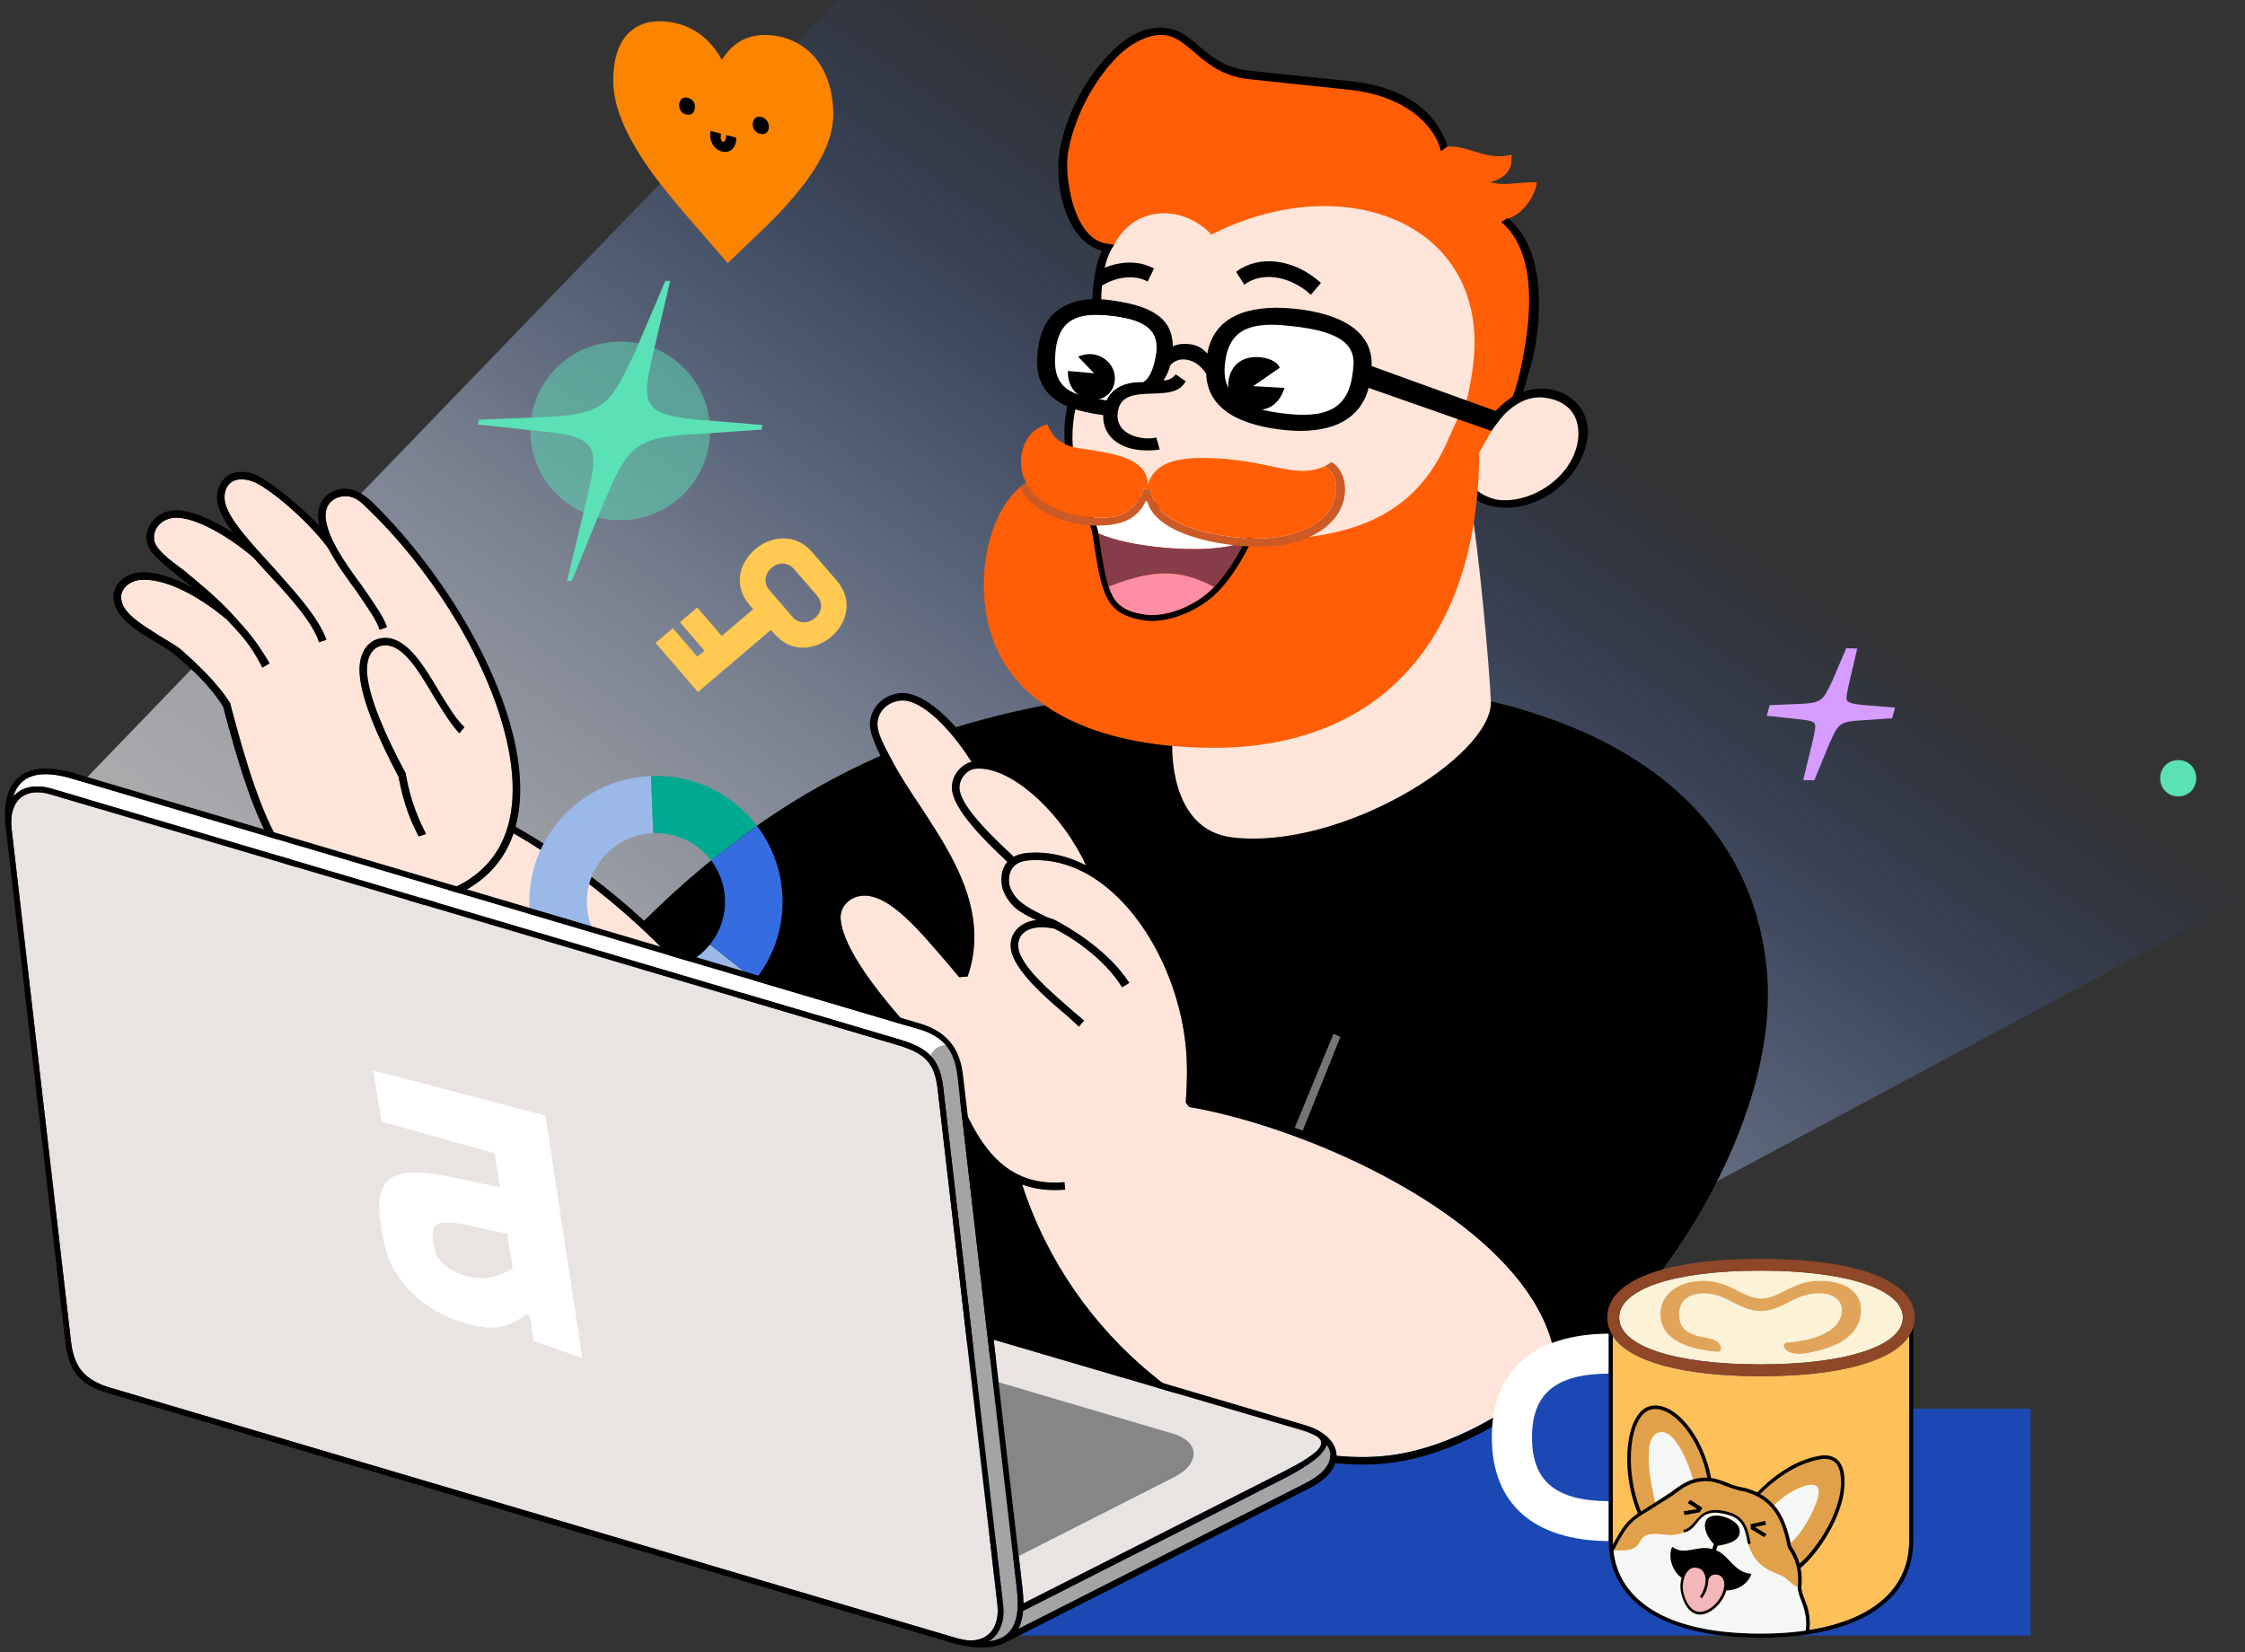 <svg width="398" height="293" viewBox="0 0 398 293" fill="none" xmlns="http://www.w3.org/2000/svg">
<rect x="0" y="0" width="398" height="293" fill="#333333" stroke="none"/>
<path d="M308.87 224.975V249.791H360V290.007H308.87H285.09H172.724L138.529 224.975H308.87Z" fill="#1C48B5"/>
<path style="mix-blend-mode:overlay" opacity="0.61" d="M397.941 159.363V0H148.43L13.388 139.962L164.359 261.297L179.688 276.28L397.941 159.363Z" fill="url(#paint0_linear_62_66)"/>
<path opacity="0.48" d="M109.944 92.241C101.143 92.241 94.009 85.151 94.009 76.405C94.009 67.659 101.143 60.569 109.944 60.569C118.744 60.569 125.878 67.659 125.878 76.405C125.878 85.151 118.744 92.241 109.944 92.241Z" fill="#5AE1B6"/>
<path d="M135.197 75.359L134.97 76.193L122.724 77.013C111.959 77.548 111.175 79.943 107.325 88.465L101.355 103.026L100.511 103.011L104.057 88.405C106.009 79.848 106.583 77.448 96.266 76.523L84.69 75.261L84.917 74.427L97.158 73.92C107.924 73.386 108.391 70.986 112.558 62.468L117.963 49.785L118.806 49.801L115.826 62.531C113.874 71.088 113.3 73.488 123.617 74.412L135.197 75.359Z" fill="#5AE1B6"/>
<path d="M181.211 210.037C183.496 210.889 186.022 211.181 188.83 210.949L188.718 209.624C185.946 209.853 183.453 209.545 181.191 208.596C175.84 206.35 171.791 200.522 168.409 189.768C165.296 186.69 149.727 171.283 149.032 162.993C148.851 160.84 150.548 159.029 152.881 158.836C157.72 158.439 163.35 165.481 167.814 170.624L170.05 173.276L171.551 173.152C172.635 170.057 172.886 167.034 172.652 164.211C171.985 156.257 167.19 149.139 162.95 142.648C161.074 139.863 159.37 137.227 157.985 134.563C157.951 134.502 157.921 134.445 157.89 134.384C156.693 132.146 155.694 130.227 155.568 128.735C155.374 126.412 157.224 124.425 159.722 124.218C162.016 124.024 165.139 126.135 168.317 129.793C169.635 131.31 170.962 133.09 172.241 135.089C170.199 135.612 168.583 137.74 168.772 139.994C169.059 143.417 174.076 148.644 178.596 152.815C177.79 153.737 177.426 155.033 177.559 156.628C177.67 157.954 178.475 159.557 179.934 160.938C181.017 161.849 182.369 162.552 183.71 163.138C180.857 163.481 178.968 165.44 179.184 168.012C179.517 171.991 185.84 177.308 189.275 180.198L191.277 182.038L192.196 180.961L190.208 179.289C186.76 176.235 180.809 171.385 180.517 167.906C180.364 166.081 181.587 164.645 184.091 164.438C184.858 164.375 185.643 164.452 186.827 164.637C189.056 165.626 195.579 169.596 198.923 175.06L200.202 174.289C196.512 168.518 189.636 164.533 187.365 163.316C187.138 163.196 186.956 163.1 186.83 163.035C186.482 162.9 185.969 162.775 185.621 162.637C183.869 161.779 182.118 160.923 180.854 159.86C179.767 158.946 178.976 157.509 178.893 156.516C178.778 155.14 179.162 154.073 179.981 153.393C180.542 152.927 181.306 152.643 182.255 152.564C186.728 152.194 190.945 153.596 194.685 156.203C203.222 162.152 209.28 174.379 210.266 186.139C210.516 189.123 210.449 192.3 210.212 195.489L210.782 196.275C216.674 197.299 223.475 199.188 230.417 201.796C252.249 210 275.447 225.343 275.944 243.425C265.993 251.776 255.115 257.376 244.865 258.225C231.634 259.319 216.46 253.898 203.884 243.439C193.971 235.194 185.672 223.822 181.211 210.037Z" fill="#FFE5D9"/>
<path d="M237.626 183.874L230.94 200.482C230.473 200.302 230.007 200.129 229.543 199.963L236.404 183.306L237.626 183.874Z" fill="#757575"/>
<path d="M170.106 139.882C169.967 138.224 171.329 136.441 172.998 136.303C173.405 136.271 173.815 136.274 174.221 136.313C180.263 136.856 188.422 144.523 192.539 153.455C189.305 151.772 185.802 150.935 182.147 151.238C181.203 151.316 180.395 151.544 179.73 151.915C173.402 146.088 170.305 142.26 170.106 139.882Z" fill="#FFE5D9"/>
<path d="M70.434 161.155C81.35 160.251 88.393 155.61 91.046 147.772C99.018 152.367 106.556 158.001 113.266 164.185C129.423 179.06 140.806 197.101 142.012 211.487C142.328 215.264 141.92 218.612 140.806 221.503C137.961 228.894 130.525 233.306 118.893 234.269C92.294 236.472 77.898 203.442 65.16 161.189C66.793 161.322 68.551 161.31 70.434 161.155Z" fill="#FFE5D9"/>
<path d="M24.892 102.824C28.896 102.492 34.665 105.187 40.268 109.899C42.674 112.537 44.315 114.07 46.524 118.395L47.806 117.623C45.261 113.326 43.788 111.779 41.382 109.138C38.422 105.879 35.364 103.46 32.833 101.334C29.608 98.931 27.452 97.272 27.313 95.614C27.146 93.624 28.69 91.993 30.859 91.814C34.672 91.498 41.172 95.574 44.987 98.919C45.741 99.769 46.514 100.623 47.289 101.471C51.349 105.809 55.42 110.313 56.562 113.892L57.868 113.45C56.534 109.552 52.279 104.899 48.386 100.547C47.568 99.652 46.761 98.769 45.984 97.906C42.717 94.275 40.029 90.979 39.825 88.569C39.658 86.579 40.714 85.156 42.382 85.018C43.717 84.907 44.928 85.306 46.165 86.04C50.441 88.671 55.869 93.871 58.256 97.344C59.593 99.888 61.459 102.488 63.193 104.828C65.111 107.674 66.821 110.039 67.296 111.666L68.603 111.227C68.116 109.43 66.225 106.916 64.306 104.068C62.319 101.385 60.24 98.493 58.96 95.793C58.289 94.375 57.838 93.011 57.733 91.76C57.552 89.604 58.942 88.154 60.944 87.988C62.279 87.877 63.501 88.442 64.974 89.99C78.308 102.744 89.497 122.017 90.773 137.268C91.094 141.092 90.754 144.456 89.776 147.34C87.279 154.717 80.637 158.976 70.327 159.829C68.333 159.994 66.501 159.991 64.807 159.822C51.173 158.46 46.543 146.378 40.854 124.873L40.84 124.71C38.326 120.743 34.697 117.537 32.152 115.245C31.069 114.334 29.665 113.614 28.248 112.731C25.051 110.657 21.701 108.766 21.478 106.111C21.335 104.453 22.892 102.99 24.892 102.824ZM63.763 119.64C64.11 123.784 66.457 129.766 70.656 137.766C71.587 142.862 73.033 146.082 74.23 148.321L75.537 147.879C74.325 145.476 72.894 142.423 71.976 137.49L71.948 137.158C68.167 130.127 65.444 123.674 65.097 119.53C64.847 116.543 66.028 114.612 68.031 114.446C71.367 114.169 74.104 118.784 76.844 123.396C78.401 125.94 79.957 128.482 81.43 130.029L82.346 128.953C80.887 127.571 79.526 125.345 77.969 122.804C75.229 118.19 72.089 112.772 67.919 113.117C65.081 113.352 63.457 115.992 63.763 119.64Z" fill="#FFE5D9"/>
<path d="M67.919 113.117C72.089 112.772 75.23 118.19 77.97 122.804C79.526 125.345 80.888 127.571 82.347 128.952L81.431 130.029C79.958 128.481 78.401 125.94 76.845 123.396C74.105 118.784 71.368 114.169 68.031 114.446C66.029 114.612 64.847 116.543 65.097 119.53C65.445 123.673 68.167 130.127 71.948 137.157L71.976 137.49C72.895 142.423 74.325 145.476 75.537 147.879L74.231 148.321C73.033 146.083 71.588 142.862 70.656 137.766C66.457 129.766 64.11 123.784 63.763 119.64C63.457 115.992 65.081 113.352 67.919 113.117Z" fill="black"/>
<path d="M24.782 101.498C27.374 101.284 30.675 102.323 34.176 104.23C33.415 103.602 32.666 102.998 31.915 102.41C28.857 99.993 26.159 97.878 25.978 95.725C25.755 93.07 27.912 90.723 30.747 90.489C33.535 90.257 37.708 92.153 41.307 94.44C39.723 92.289 38.629 90.3 38.493 88.68C38.27 86.025 39.94 83.885 42.273 83.693C43.775 83.568 45.317 83.941 46.752 84.988C49.919 86.967 53.733 90.223 56.619 93.219C56.513 92.776 56.439 92.325 56.399 91.871C56.162 89.05 58 86.898 60.833 86.663C62.335 86.538 64.072 87.228 65.894 88.914C79.252 101.997 90.804 121.575 92.111 137.158C92.404 140.656 92.163 143.807 91.405 146.587C99.598 151.236 107.32 156.959 114.188 163.255C128.225 149.393 141.88 140.29 156.083 134.018C154.975 131.644 154.344 130.138 154.236 128.845C153.986 125.861 156.445 123.152 159.615 122.889C162.317 122.665 165.917 124.952 169.466 128.954C183.038 124.766 197.285 122.778 212.582 121.512C272.137 116.581 310.197 135.797 313.283 172.603C315.177 196.562 297.88 226.995 276.37 244.802C266.313 253.128 255.341 258.695 244.977 259.555C231.438 260.676 215.886 255.146 202.861 244.212H181.669L142.052 222.004C139.018 229.878 131.121 234.59 119.004 235.593C91.282 237.888 76.459 203.575 63.672 161.023C49.977 159.102 45.105 146.348 39.545 125.315C37.212 121.503 33.764 118.452 31.233 116.32C30.317 115.396 28.91 114.679 27.492 113.793C24.31 111.888 20.416 109.537 20.136 106.221C19.931 103.737 21.946 101.733 24.782 101.498ZM179.728 151.915C180.392 151.544 181.202 151.318 182.145 151.238C185.799 150.935 189.302 151.772 192.538 153.454C188.423 144.523 180.263 136.854 174.221 136.312C173.814 136.274 173.405 136.271 172.998 136.303C171.329 136.441 169.967 138.224 170.106 139.881C170.306 142.26 173.403 146.088 179.728 151.915ZM230.94 200.482L237.627 183.874L236.404 183.306L229.544 199.963C230.008 200.13 230.474 200.303 230.94 200.482ZM203.885 243.441C216.462 253.901 231.636 259.323 244.866 258.227C255.116 257.379 265.994 251.779 275.945 243.428C275.448 225.347 252.25 210.005 230.418 201.799C223.477 199.189 216.675 197.3 210.783 196.278L210.213 195.492C210.45 192.3 210.517 189.123 210.267 186.142C209.281 174.381 203.223 162.155 194.687 156.205C190.946 153.599 186.729 152.196 182.257 152.567C181.306 152.645 180.543 152.929 179.982 153.396C179.163 154.076 178.781 155.143 178.894 156.519C178.978 157.513 179.768 158.949 180.855 159.862C182.119 160.926 183.871 161.781 185.622 162.64C185.972 162.779 186.483 162.903 186.831 163.038C186.957 163.103 187.14 163.198 187.366 163.318C189.636 164.535 196.513 168.52 200.204 174.286L198.925 175.058C195.58 169.594 189.058 165.624 186.828 164.635C185.644 164.449 184.859 164.372 184.093 164.436C181.59 164.643 180.366 166.077 180.519 167.903C180.81 171.385 186.762 176.233 190.209 179.286L192.198 180.959L191.278 182.035L189.277 180.195C185.843 177.307 179.518 171.989 179.185 168.01C178.97 165.436 180.86 163.478 183.711 163.136C182.37 162.549 181.018 161.846 179.935 160.936C178.477 159.554 177.672 157.952 177.561 156.626C177.427 155.03 177.791 153.734 178.597 152.812C174.078 148.642 169.06 143.412 168.773 139.991C168.584 137.738 170.2 135.61 172.243 135.087C170.964 133.088 169.636 131.307 168.318 129.791C165.141 126.134 162.017 124.026 159.724 124.216C157.222 124.423 155.373 126.409 155.57 128.732C155.696 130.224 156.695 132.146 157.892 134.382C157.923 134.442 157.953 134.5 157.987 134.56C159.372 137.223 161.077 139.862 162.952 142.645C167.189 149.137 171.984 156.253 172.651 164.211C172.887 167.032 172.636 170.057 171.55 173.151L170.049 173.276L167.817 170.622C163.353 165.481 157.723 158.437 152.885 158.834C150.551 159.027 148.854 160.838 149.035 162.991C149.73 171.281 165.3 186.688 168.412 189.766C171.794 200.52 175.843 206.348 181.195 208.594C183.456 209.543 185.949 209.851 188.722 209.622L188.833 210.947C186.026 211.18 183.499 210.887 181.214 210.035C185.673 223.822 193.972 235.194 203.885 243.441ZM118.893 234.268C130.524 233.305 137.961 228.892 140.806 221.502C141.919 218.61 142.328 215.263 142.011 211.486C140.805 197.099 129.423 179.058 113.266 164.183C106.555 158 99.017 152.366 91.046 147.77C88.393 155.609 81.352 160.25 70.436 161.154C68.55 161.31 66.792 161.321 65.161 161.186C77.898 203.441 92.294 236.47 118.893 234.268ZM21.475 106.112C21.698 108.766 25.048 110.657 28.245 112.731C29.663 113.614 31.066 114.335 32.149 115.245C34.695 117.537 38.323 120.742 40.837 124.71L40.851 124.874C46.541 146.378 51.171 158.461 64.804 159.823C66.498 159.992 68.331 159.995 70.324 159.83C80.633 158.976 87.276 154.718 89.773 147.34C90.751 144.456 91.092 141.093 90.771 137.269C89.493 122.017 78.305 102.744 64.972 89.99C63.499 88.443 62.276 87.878 60.942 87.988C58.94 88.154 57.549 89.604 57.73 91.761C57.835 93.011 58.286 94.375 58.958 95.793C60.238 98.494 62.316 101.386 64.303 104.068C66.222 106.917 68.113 109.431 68.6 111.227L67.294 111.667C66.82 110.039 65.111 107.675 63.19 104.829C61.457 102.489 59.591 99.888 58.253 97.345C55.866 93.872 50.438 88.672 46.162 86.04C44.926 85.306 43.714 84.908 42.38 85.018C40.711 85.156 39.656 86.579 39.822 88.569C40.023 90.979 42.715 94.275 45.981 97.906C46.759 98.77 47.566 99.653 48.384 100.548C52.28 104.9 56.535 109.551 57.866 113.45L56.56 113.893C55.418 110.312 51.347 105.81 47.287 101.472C46.511 100.624 45.736 99.769 44.985 98.92C41.17 95.575 34.671 91.499 30.858 91.814C28.688 91.993 27.145 93.624 27.311 95.614C27.451 97.272 29.606 98.931 32.831 101.334C35.362 103.46 38.42 105.88 41.38 109.138C43.786 111.78 45.259 113.327 47.804 117.623L46.523 118.395C44.315 114.071 42.675 112.538 40.267 109.899C34.662 105.187 28.896 102.493 24.891 102.825C22.893 102.99 21.336 104.453 21.475 106.112Z" fill="black"/>
<path d="M330.235 125.003C329.65 124.954 327.87 124.792 327.493 124.277C327.193 123.869 327.463 122.694 327.807 121.188L329.258 114.987L327.299 114.95L324.89 120.605L324.59 121.227C323.198 124.104 322.947 124.623 319.34 124.802L313.73 125.034L313.218 126.916L318.935 127.539C319.52 127.589 321.301 127.752 321.677 128.267C321.978 128.674 321.708 129.849 321.365 131.35L319.675 138.321L321.65 138.359L324.291 131.915L324.417 131.635C325.834 128.494 326.089 127.928 329.855 127.742L335.45 127.366L335.963 125.473L330.235 125.003Z" fill="#D69CFF"/>
<path d="M386.168 141.219C388.028 141.219 389.365 139.773 389.365 137.993C389.365 136.223 388.028 134.777 386.168 134.777C384.298 134.777 382.962 136.223 382.962 137.993C382.963 139.773 384.299 141.219 386.168 141.219Z" fill="#5AE1B6"/>
<path d="M118.43 3.857C122.483 4.386 125.707 6.551 127.98 10.598C130.193 7.137 133.18 5.782 137.234 6.312C142.41 6.988 147.488 11.052 147.724 19.89C147.818 23.826 146.13 27.966 142.419 32.801C140.582 35.173 138.585 37.419 136.443 39.522L129.006 46.662L121.089 37.518C118.507 34.478 116.248 31.654 114.558 29.166C110.667 23.426 108.829 18.739 108.735 14.802C108.499 5.962 113.254 3.182 118.43 3.857Z" fill="#FB8500"/>
<path d="M121.955 17.34C122.796 17.56 123.315 18.321 123.178 19.18C123.128 20.061 122.466 20.514 121.627 20.295C120.788 20.076 120.351 19.336 120.404 18.455C120.538 17.595 121.113 17.119 121.955 17.34Z" fill="black"/>
<path d="M127.83 23.699C127.671 24.641 127.835 25.042 128.172 25.129C128.422 25.194 128.681 24.904 128.755 23.94L130.522 24.401C130.585 26.206 129.413 27.241 127.982 26.867C126.551 26.494 125.621 24.91 125.98 23.216L127.83 23.699Z" fill="black"/>
<path d="M134.998 20.741C135.839 20.961 136.358 21.722 136.305 22.603C136.253 23.483 135.593 23.936 134.754 23.717C133.828 23.475 133.394 22.736 133.447 21.856C133.581 20.998 134.156 20.523 134.998 20.741Z" fill="black"/>
<path d="M143.99 97.904L148.344 102.954C151.387 106.482 150.093 110.583 147.378 112.895C144.594 115.266 140.318 115.908 137.277 112.38L136.68 111.688L123.733 122.714L120.574 119.05L116.22 114L119.283 111.392L123.637 116.442L124.888 115.375L120.534 110.325L123.597 107.717L127.951 112.766L133.52 108.024L132.923 107.332C129.881 103.804 131.105 99.763 133.889 97.391C136.674 95.02 141.008 94.445 143.99 97.904ZM136.821 100.651C135.707 101.599 135.19 103.239 136.443 104.692L140.439 109.327C141.69 110.78 143.402 110.521 144.516 109.576C145.56 108.686 146.077 107.047 144.825 105.594L140.828 100.959C139.575 99.504 137.865 99.761 136.821 100.651Z" fill="#FFC952"/>
<path d="M115.402 137.599L115.802 147.732C109.046 147.997 103.783 153.656 104.049 160.371C104.315 167.087 110.013 172.318 116.769 172.052C118.53 171.985 120.255 171.54 121.827 170.748C123.398 169.956 124.779 168.835 125.874 167.463L133.863 173.773C129.937 178.677 123.967 181.919 117.171 182.185C104.783 182.671 94.344 173.083 93.855 160.771C93.367 148.459 103.013 138.085 115.402 137.599Z" fill="#9AB8E8"/>
<path d="M128.523 159.413C128.428 156.923 127.562 154.522 126.044 152.538L134.174 146.41C136.958 150.046 138.545 154.447 138.719 159.013C138.726 159.197 138.731 159.38 138.734 159.563C138.734 159.623 138.734 159.683 138.734 159.743C138.734 159.866 138.734 159.988 138.734 160.11C138.734 160.181 138.732 160.252 138.73 160.324C138.73 160.434 138.726 160.544 138.722 160.654C138.719 160.73 138.716 160.804 138.713 160.88C138.708 160.986 138.703 161.092 138.697 161.196C138.693 161.274 138.688 161.35 138.682 161.427C138.675 161.531 138.668 161.634 138.659 161.737C138.653 161.814 138.646 161.89 138.639 161.967C138.63 162.07 138.619 162.174 138.608 162.277C138.6 162.352 138.592 162.426 138.583 162.501C138.571 162.607 138.557 162.713 138.543 162.817C138.534 162.889 138.525 162.961 138.515 163.032C138.499 163.144 138.482 163.255 138.465 163.366C138.454 163.43 138.445 163.494 138.435 163.557C138.412 163.695 138.387 163.833 138.361 163.969C138.355 164.006 138.349 164.042 138.342 164.079C138.308 164.251 138.273 164.423 138.237 164.594C138.225 164.647 138.213 164.699 138.201 164.752C138.175 164.87 138.147 164.989 138.119 165.107C138.103 165.174 138.085 165.241 138.069 165.306C138.043 165.409 138.019 165.511 137.99 165.614C137.971 165.685 137.951 165.757 137.931 165.828C137.904 165.925 137.877 166.022 137.849 166.118C137.828 166.191 137.806 166.265 137.783 166.337C137.754 166.432 137.725 166.526 137.696 166.619C137.673 166.692 137.649 166.765 137.625 166.838C137.594 166.931 137.563 167.024 137.531 167.116C137.506 167.189 137.481 167.261 137.455 167.333C137.422 167.426 137.389 167.518 137.355 167.611C137.329 167.681 137.305 167.751 137.277 167.821C137.24 167.917 137.202 168.012 137.164 168.107C137.138 168.172 137.114 168.239 137.085 168.304C137.042 168.409 136.997 168.515 136.952 168.62C136.929 168.673 136.907 168.727 136.884 168.78C136.817 168.936 136.747 169.09 136.674 169.244C136.652 169.294 136.629 169.339 136.606 169.386C136.556 169.494 136.506 169.602 136.451 169.709C136.419 169.772 136.387 169.836 136.355 169.899C136.31 169.988 136.264 170.078 136.218 170.167C136.182 170.235 136.146 170.303 136.109 170.37C136.064 170.454 136.019 170.537 135.973 170.619C135.935 170.688 135.896 170.757 135.857 170.825C135.812 170.906 135.766 170.987 135.719 171.066C135.679 171.135 135.638 171.204 135.597 171.273C135.55 171.351 135.503 171.429 135.455 171.507C135.413 171.576 135.37 171.644 135.327 171.712C135.277 171.79 135.227 171.866 135.177 171.943C135.134 172.01 135.091 172.077 135.047 172.142C134.997 172.221 134.943 172.297 134.89 172.374C134.847 172.439 134.803 172.503 134.759 172.567C134.703 172.648 134.646 172.727 134.589 172.806C134.547 172.866 134.505 172.926 134.462 172.985C134.386 173.087 134.311 173.189 134.233 173.291C134.176 173.366 134.119 173.44 134.061 173.514C133.995 173.599 133.929 173.685 133.861 173.769L125.872 167.46C127.7 165.181 128.641 162.325 128.523 159.413Z" fill="#356CE0"/>
<path d="M118.001 147.841C117.274 147.74 116.538 147.703 115.803 147.732L115.403 137.599C115.586 137.592 115.769 137.587 115.951 137.585H116.039C116.099 137.585 116.158 137.585 116.218 137.585H116.498L116.706 137.588H116.718C116.768 137.588 116.818 137.588 116.865 137.591C116.924 137.591 116.983 137.594 117.043 137.596L117.261 137.604C117.337 137.608 117.411 137.61 117.489 137.614L117.619 137.622L117.805 137.633C117.912 137.64 118.018 137.648 118.124 137.657C118.182 137.662 118.241 137.666 118.3 137.672L118.343 137.675C118.456 137.686 118.569 137.697 118.683 137.709C118.744 137.716 118.805 137.721 118.866 137.728L118.92 137.734C119.034 137.747 119.148 137.762 119.262 137.778C119.312 137.784 119.358 137.789 119.406 137.796L119.425 137.799L119.507 137.81C119.581 137.82 119.657 137.832 119.73 137.843C119.868 137.864 120.006 137.887 120.143 137.91C120.218 137.923 120.294 137.936 120.367 137.95C120.514 137.977 120.66 138.005 120.807 138.035L120.987 138.071C121.19 138.114 121.393 138.16 121.595 138.208L121.706 138.237C121.871 138.278 122.035 138.32 122.199 138.364C122.269 138.383 122.338 138.403 122.407 138.422C122.54 138.46 122.672 138.498 122.804 138.538C122.877 138.56 122.95 138.582 123.024 138.605C123.156 138.646 123.288 138.689 123.419 138.733C123.485 138.755 123.552 138.776 123.62 138.799C123.791 138.858 123.962 138.919 124.132 138.982L124.202 139.007C124.392 139.079 124.581 139.153 124.77 139.23C124.832 139.255 124.893 139.279 124.955 139.307C125.084 139.361 125.212 139.415 125.339 139.471C125.409 139.502 125.479 139.533 125.55 139.565C125.67 139.619 125.791 139.675 125.911 139.731L126.114 139.828C126.248 139.893 126.382 139.96 126.514 140.027C126.564 140.052 126.614 140.077 126.662 140.101C126.84 140.194 127.017 140.289 127.192 140.386C127.242 140.414 127.292 140.443 127.343 140.471C127.47 140.543 127.596 140.615 127.722 140.689L127.918 140.807C128.029 140.873 128.14 140.941 128.249 141.011C128.315 141.052 128.381 141.093 128.447 141.135C128.561 141.209 128.675 141.284 128.788 141.359C128.844 141.397 128.901 141.434 128.957 141.472C129.122 141.584 129.285 141.697 129.446 141.814C129.477 141.836 129.507 141.859 129.537 141.881C129.67 141.977 129.803 142.076 129.933 142.175C129.992 142.22 130.05 142.266 130.109 142.311C130.211 142.391 130.313 142.471 130.414 142.553C130.476 142.603 130.537 142.652 130.599 142.702C130.699 142.784 130.799 142.868 130.895 142.951C130.952 143 131.01 143.047 131.066 143.096C131.186 143.2 131.304 143.306 131.422 143.413C131.454 143.442 131.486 143.47 131.518 143.499C131.664 143.633 131.808 143.769 131.95 143.907C132 143.956 132.05 144.003 132.097 144.051C132.192 144.146 132.287 144.24 132.381 144.335C132.436 144.392 132.491 144.45 132.546 144.507C132.633 144.598 132.72 144.69 132.806 144.783C132.859 144.84 132.913 144.898 132.966 144.956C133.059 145.059 133.151 145.163 133.242 145.267C133.284 145.317 133.327 145.362 133.369 145.411C133.497 145.561 133.624 145.712 133.748 145.865C133.785 145.91 133.821 145.956 133.858 146.002C133.948 146.114 134.037 146.227 134.125 146.341C134.142 146.363 134.16 146.385 134.175 146.407L126.044 152.535C124.092 149.977 121.201 148.29 118.001 147.841Z" fill="#00AA90"/>
<path d="M9.157 140.917L159.295 185.352C161.619 186.063 163.187 186.826 164.256 187.949C165.457 189.22 166.016 190.945 166.281 193.56L176.825 284.572C177.27 288.763 174.993 291.222 171.365 290.846C170.843 290.757 170.29 290.643 169.708 290.506L19.569 246.071C14.873 244.686 13.095 242.287 12.584 237.865L2.046 146.853C1.535 141.932 4.46 139.407 9.157 140.917Z" fill="#E9E4E2"/>
<path d="M165.041 187.256C163.852 185.985 162.104 185.107 159.551 184.343L9.413 139.908C6.338 138.963 3.808 139.526 2.344 141.264C3.503 137.437 6.98 136.375 12.584 138.016L162.722 182.451C165.04 183.098 166.602 184.075 167.671 185.34C166.477 185.346 165.551 185.896 165.041 187.256Z" fill="white"/>
<path d="M177.84 284.573L167.299 193.56C167.04 190.814 166.458 188.91 165.238 187.484C165.172 187.406 165.106 187.334 165.038 187.257C165.549 185.895 166.474 185.346 167.669 185.34C167.719 185.4 167.769 185.466 167.819 185.531C168.924 186.934 169.447 188.665 169.705 190.659L174.973 236.138L180.253 281.671C180.421 283.152 180.503 284.679 180.307 286.058C179.946 288.613 178.649 290.673 175.279 291.043C177.161 289.879 178.194 287.598 177.84 284.573Z" fill="#A4A4A5"/>
<path d="M227.507 260.964L181.438 284.297C181.431 283.419 181.375 282.543 181.27 281.671L180.597 275.875L208.197 261.853C212.641 259.579 213.02 255.663 207.692 254.153L177.035 245.11L176.152 237.534L230.93 253.645C231.964 253.956 232.832 254.338 233.543 254.768C235.376 256.135 233.477 257.949 227.507 260.964Z" fill="#E9E4E2"/>
<path d="M208.197 261.853L180.597 275.875L177.035 245.11L207.692 254.153C213.02 255.663 212.641 259.579 208.197 261.853Z" fill="#868687"/>
<path d="M228.011 261.972C232.318 259.704 234.75 257.8 235.213 256.23C236.709 258.283 235.573 260.85 231.693 262.862L180.531 288.84C181.023 287.879 181.275 286.787 181.378 285.646L228.011 261.972Z" fill="#A4A4A5"/>
<path d="M12.845 137.005L162.975 181.442C165.744 182.242 167.612 183.549 168.837 185.256C169.912 186.761 170.488 188.581 170.729 190.659L176.014 236.311L231.189 252.637C231.303 252.667 231.423 252.708 231.539 252.744C232.705 253.108 233.591 253.508 234.218 253.956V253.962C238.398 256.594 237.828 261.024 232.206 263.871L177.967 291.389L177.991 291.365C176.435 292.123 174.219 292.38 171.119 291.854C171.117 291.852 171.114 291.85 171.111 291.849C171.108 291.848 171.105 291.848 171.101 291.848C170.544 291.782 169.994 291.671 169.456 291.514L19.317 247.079C14.613 245.695 12.205 243.671 11.569 237.863L1.03 146.853C1.012 146.753 1.006 146.644 0.994 146.537C0.117 138.058 4.436 134.638 12.845 137.005ZM233.544 254.768C232.835 254.338 231.964 253.956 230.931 253.645L176.152 237.534L177.036 245.11L180.598 275.875L181.27 281.671C181.375 282.543 181.431 283.419 181.438 284.297L227.507 260.964C233.477 257.949 235.376 256.135 233.544 254.768ZM231.692 262.862C235.572 260.85 236.708 258.283 235.212 256.23C234.749 257.8 232.317 259.704 228.01 261.972L181.377 285.647C181.277 286.787 181.022 287.879 180.53 288.84L231.692 262.862ZM180.309 286.058C180.509 284.679 180.423 283.151 180.255 281.671L174.973 236.138L169.706 190.659C169.448 188.665 168.925 186.934 167.82 185.531C167.77 185.465 167.72 185.399 167.67 185.34C166.601 184.074 165.039 183.096 162.721 182.451L12.582 138.016C6.977 136.375 3.501 137.437 2.342 141.264C3.807 139.526 6.336 138.965 9.411 139.908L159.551 184.343C162.103 185.107 163.852 185.984 165.041 187.256C165.107 187.334 165.173 187.405 165.241 187.483C166.461 188.909 167.043 190.815 167.301 193.56L177.84 284.572C178.195 287.599 177.162 289.879 175.282 291.043C178.651 290.673 179.949 288.613 180.309 286.058ZM2.045 146.853L12.586 237.865C13.097 242.289 14.875 244.688 19.572 246.072L169.71 290.506C170.293 290.644 170.845 290.757 171.368 290.847C174.995 291.223 177.273 288.763 176.828 284.573L166.28 193.561C166.016 190.946 165.458 189.221 164.256 187.949C163.187 186.827 161.619 186.063 159.295 185.353L9.157 140.918C4.46 139.407 1.534 141.932 2.045 146.853Z" fill="black"/>
<path d="M67.664 198.874L87.712 204.51L88.662 210.554L81.003 208.921C69.167 206.339 66.082 208.545 67.601 217.694L67.901 219.54C68.993 226.189 74.073 231.711 81.019 234.145C86.684 236.105 89.769 235.877 93.235 233.034L93.931 233.263L94.643 237.821L103.235 240.794L96.684 197.795L66.177 189.823L67.664 198.874ZM90.893 224.833C89.623 225.742 88.162 226.328 86.63 226.544C85.099 226.76 83.539 226.599 82.079 226.074C78.788 224.98 77.19 223.248 76.826 220.471C76.272 216.566 77.506 216.06 83.804 217.449L89.944 218.772L90.893 224.833Z" fill="white"/>
<path d="M285.197 236.478V243.558C275.717 243.624 271.6 247.166 271.6 254.874C271.6 262.581 275.716 266.12 285.197 266.188V273.263C271.918 273.17 264.477 266.675 264.477 254.872C264.477 243.068 271.847 236.57 285.197 236.478Z" fill="white"/>
<path d="M312.137 244.022C326.01 244.022 335.509 241.422 338.465 236.866V273.263C338.465 283.593 328.781 289.676 312.123 289.676C293.115 289.676 285.924 282.109 285.924 273.263V236.89C288.86 241.431 298.245 244.022 312.137 244.022Z" fill="#FEC059"/>
<path d="M312.138 225.305C327.485 225.305 337.344 228.664 337.344 233.616C337.344 238.568 327.484 241.929 312.138 241.929C296.685 241.929 287.045 238.627 287.045 233.616C287.045 228.605 296.685 225.305 312.138 225.305Z" fill="#FBF2D8"/>
<path d="M312.138 244.021C298.246 244.021 288.861 241.431 285.925 236.89C285.623 236.428 285.384 235.929 285.215 235.405C285.031 234.825 284.939 234.222 284.94 233.614C284.94 227.009 295.188 223.211 312.138 223.211C329.035 223.211 339.449 227.009 339.449 233.614C339.451 234.217 339.359 234.816 339.176 235.391C339.006 235.911 338.767 236.407 338.466 236.865C335.509 241.422 326.013 244.021 312.138 244.021ZM312.138 225.305C296.685 225.305 287.046 228.608 287.046 233.616C287.046 238.624 296.685 241.929 312.138 241.929C327.485 241.929 337.344 238.571 337.344 233.616C337.344 228.661 327.485 225.305 312.138 225.305Z" fill="#8E4727"/>
<path d="M321.058 239.784C320.369 239.956 319.663 240.048 318.952 240.058C317.679 240.058 316.571 239.675 316.238 238.736C316.182 238.405 316.458 238.131 316.789 238.078C323.382 237.526 326.541 235.269 326.541 232.297C326.541 230.423 324.822 229.322 322.497 229.322C318.01 229.322 316.07 232.462 312.137 232.462C308.372 232.462 306.1 229.322 302.055 229.322C299.175 229.322 297.678 230.863 297.678 233.011C297.678 235.103 298.566 236.425 301.782 237.086C304.496 237.47 304.995 238.187 305.105 239.066C305.162 239.453 304.885 239.728 304.496 239.675C298.127 239.177 294.358 236.974 294.358 233.01C294.358 229.599 297.405 227.12 302.058 227.12C306.658 227.12 309.04 230.26 312.253 230.26C315.3 230.26 317.904 227.12 322.501 227.12C327.097 227.12 329.925 229.047 329.925 232.296C329.923 236.038 326.93 238.627 321.058 239.784Z" fill="#E0A45B"/>
<path d="M286.107 274.849H286.124C286.124 274.849 286.124 274.849 286.124 274.855C286.118 274.855 286.112 274.853 286.107 274.849Z" fill="#FEC059"/>
<path d="M296.859 272.13L298.515 271.71C297.99 271.94 297.43 272.082 296.859 272.13Z" fill="#FEC059"/>
<path d="M290.485 273.742C290.939 273.074 291.09 272.321 292.316 272.083C293.714 271.735 295.21 272.282 296.859 272.133C297.431 272.084 297.991 271.942 298.516 271.713C299.467 271.638 300.145 270.889 300.747 270.153C301.586 269.075 302.469 267.931 304.965 268.294C305.492 268.374 306.013 268.494 306.521 268.654C308.966 269.373 309.367 271.302 309.687 272.764C309.752 273.154 309.815 273.542 309.946 273.84C310.553 275.577 311.293 276.652 312.227 277.456C313.539 278.6 315.141 279.055 315.921 279.408C316.753 279.736 317.762 281.155 318.724 281.39C318.716 281.48 318.709 281.575 318.701 281.668L318.714 281.745C318.883 282.754 319.27 283.65 319.555 284.4C320.036 285.707 320.425 287.468 320.106 289.237C317.647 289.594 314.97 289.775 312.072 289.778C311.593 289.778 311.121 289.772 310.657 289.763C304.858 289.644 300.218 288.79 296.595 287.398C289.782 284.78 286.562 280.259 285.974 275.139C286.024 275.042 286.074 274.946 286.121 274.853C289.136 275.106 289.989 274.476 290.485 273.742ZM298.12 279.748C297.909 280.531 297.864 281.387 297.98 282.09C298.305 284.047 299.443 286.289 301.374 286.289C301.517 286.288 301.659 286.277 301.8 286.254C303.661 285.949 305.516 283.972 306.038 282.012C307.506 282.02 309.702 281.277 310.492 279.092C307.324 278.759 306.599 275.854 304.236 274.89L304.486 274.092C307.289 273.672 308.649 272.799 308.39 271.219C308.19 269.993 306.426 269.019 304.887 268.794C304.506 268.734 304.117 268.732 303.736 268.787C301.399 269.167 302.144 272.105 303.841 273.792L303.567 274.67C300.731 273.927 298.717 275.963 296.453 274.28C295.567 276.322 296.721 278.827 298.12 279.748Z" fill="#F5F6F6"/>
<path d="M292.908 249.888C296.64 249.28 301.356 255.101 302.686 262.01C302.183 261.987 301.68 262.017 301.184 262.1C300.831 262.158 300.482 262.24 300.139 262.345C299.469 259.823 297.082 253.662 294.458 253.94C291.134 254.253 292.315 261.418 293.426 266.415L291.794 267.46C291.482 267.653 291.194 267.833 290.925 268.003C287.816 260.434 288.896 250.541 292.908 249.888Z" fill="#E1A14A"/>
<path d="M294.458 253.942C297.082 253.662 299.469 259.823 300.139 262.347C298.631 262.813 297.437 263.684 296.151 264.678L293.426 266.418C292.315 261.42 291.135 254.255 294.458 253.942Z" fill="#F5F6F6"/>
<path d="M301.089 278.071C301.781 278.27 302.19 278.857 302.32 279.628C302.388 280.083 302.374 280.547 302.28 280.997C302.123 281.764 301.81 282.492 301.361 283.136L301.726 283.396C302.22 282.72 302.569 281.95 302.751 281.134C302.818 280.822 302.852 280.504 302.854 280.185C302.972 279.688 303.35 279.302 303.846 279.219C305.017 279.029 305.888 279.925 305.648 281.399C305.626 281.577 305.593 281.753 305.548 281.927C305.084 283.721 303.425 285.508 301.718 285.789C299.841 286.096 298.675 283.892 298.381 282.105C298.275 281.474 298.318 280.666 298.524 279.933C298.877 278.68 299.703 277.644 301.089 278.071Z" fill="#F4B7B9"/>
<path d="M312.227 277.453C311.293 276.65 310.552 275.574 309.945 273.837L310.401 273.682C310.283 273.462 310.22 273.074 310.157 272.688C309.835 271.224 309.384 268.984 306.599 268.162C302.63 266.973 301.454 268.602 300.382 269.893C299.77 270.547 299.233 271.193 298.437 271.243L298.515 271.709L296.859 272.129C295.207 272.278 293.713 271.731 292.316 272.079C291.09 272.317 290.938 273.07 290.485 273.738C289.989 274.472 289.134 275.102 286.121 274.847C286.121 274.845 286.121 274.842 286.121 274.842C288.199 270.79 289.078 269.842 291.148 268.548C291.442 268.363 291.762 268.172 292.114 267.963L293.566 267.046L296.55 265.164C297.736 264.246 298.764 263.49 300.01 263.047C300.423 262.898 300.85 262.789 301.284 262.719C301.776 262.636 302.276 262.609 302.775 262.639C303.915 262.709 304.867 263.082 305.905 263.48C306.842 263.808 307.882 264.276 309.196 264.461C310.024 264.671 310.824 264.975 311.581 265.367C312.536 265.864 313.386 266.537 314.086 267.352C315.547 269.048 316.257 271.236 316.768 273.569C316.821 273.809 316.871 274.049 316.918 274.293L316.931 274.37C317.717 275.501 318.193 276.547 318.464 277.581C318.784 278.8 318.815 280.006 318.721 281.324C318.721 281.345 318.718 281.365 318.718 281.384C317.757 281.149 316.747 279.73 315.916 279.402C315.14 279.052 313.539 278.597 312.227 277.453ZM299.651 265.942L299.18 266.497L300.882 267.576L298.46 267.972L298.654 268.657L301.376 268.134L301.809 267.346L299.651 265.942ZM313.064 270.376L312.948 269.68L310.317 270.268L310.38 271.137L312.782 272.579L313.175 272.036L311.12 270.775L313.064 270.376Z" fill="#E1A14A"/>
<path d="M326.258 261.287C327.225 267.153 322.136 274.603 319.038 277.261C318.754 276.227 318.278 275.184 317.537 274.115C317.504 273.952 317.469 273.787 317.434 273.622C319.632 271.782 322.727 266.172 322.394 264.15C322.032 261.961 317.172 264.232 314.513 266.903C313.812 266.1 312.976 265.425 312.042 264.908C315.603 261.46 319.043 259.428 322.707 258.754C324.739 258.422 325.923 259.266 326.258 261.287Z" fill="#E1A14A"/>
<path d="M322.395 264.15C322.728 266.172 319.633 271.783 317.434 273.622C316.913 271.18 316.15 268.78 314.513 266.903C317.173 264.23 322.033 261.963 322.395 264.15Z" fill="#F5F6F6"/>
<path d="M290.369 268.367C287.062 260.409 288.228 250.01 292.804 249.268C297.03 248.577 302.003 254.779 303.342 262.069C304.357 262.209 305.244 262.552 306.13 262.892C307.081 263.295 308.019 263.621 309.255 263.818C310.03 264.016 310.785 264.288 311.507 264.631C315.173 260.935 318.737 258.84 322.607 258.132C324.951 257.749 326.497 258.855 326.883 261.186C327.91 267.419 322.46 275.4 319.22 278.023C319.451 279.226 319.451 280.425 319.341 281.641C319.507 282.652 319.87 283.391 320.166 284.219C320.634 285.415 321.034 287.242 320.753 289.137C320.539 289.17 320.323 289.203 320.106 289.236C320.425 287.467 320.035 285.705 319.555 284.399C319.271 283.649 318.883 282.753 318.714 281.744L318.702 281.667C318.709 281.574 318.717 281.479 318.724 281.389C318.724 281.369 318.727 281.349 318.727 281.329C318.82 280.01 318.79 278.804 318.47 277.585C318.198 276.552 317.722 275.506 316.936 274.375L316.924 274.297C316.874 274.054 316.824 273.814 316.774 273.573C316.262 271.241 315.552 269.054 314.092 267.356C313.392 266.542 312.542 265.868 311.586 265.372C310.829 264.98 310.029 264.675 309.202 264.466C307.887 264.281 306.85 263.813 305.91 263.485C304.873 263.087 303.921 262.714 302.78 262.644C302.282 262.614 301.782 262.641 301.289 262.724C300.855 262.793 300.429 262.903 300.015 263.052C298.769 263.495 297.742 264.251 296.556 265.169L293.571 267.051L292.12 267.967C291.77 268.177 291.447 268.367 291.153 268.552C289.083 269.846 288.204 270.795 286.127 274.847H286.111C286.116 274.849 286.12 274.849 286.124 274.849C286.074 274.942 286.024 275.038 285.977 275.135C285.935 274.766 285.906 274.393 285.891 274.017C287.68 270.56 288.662 269.509 290.369 268.367ZM314.513 266.903C316.15 268.78 316.915 271.18 317.434 273.622C317.469 273.787 317.504 273.952 317.537 274.115C318.278 275.184 318.754 276.227 319.038 277.261C322.136 274.603 327.225 267.153 326.258 261.287C325.924 259.268 324.74 258.423 322.705 258.754C319.041 259.428 315.601 261.46 312.04 264.908C312.975 265.425 313.812 266.1 314.513 266.903ZM291.792 267.461L293.423 266.416L296.148 264.675C297.432 263.681 298.629 262.811 300.137 262.345C300.479 262.24 300.828 262.158 301.182 262.1C301.678 262.017 302.181 261.987 302.683 262.01C301.354 255.101 296.637 249.278 292.905 249.888C288.894 250.541 287.814 260.432 290.923 268.004C291.195 267.834 291.48 267.654 291.794 267.463L291.792 267.461Z" fill="black"/>
<path d="M303.564 274.67L303.838 273.792C302.141 272.106 301.396 269.167 303.732 268.787C304.114 268.732 304.502 268.735 304.883 268.795C306.422 269.02 308.186 269.993 308.387 271.22C308.646 272.799 307.286 273.672 304.483 274.092L304.233 274.891C306.595 275.854 307.32 278.76 310.489 279.092C309.698 281.277 307.502 282.02 306.034 282.013C305.513 283.973 303.657 285.95 301.797 286.255C301.656 286.277 301.513 286.289 301.371 286.29C299.439 286.29 298.301 284.048 297.977 282.091C297.86 281.387 297.906 280.531 298.117 279.748C296.716 278.827 295.565 276.322 296.448 274.278C298.714 275.962 300.728 273.929 303.564 274.67ZM298.384 282.103C298.678 283.89 299.844 286.095 301.72 285.787C303.428 285.509 305.087 283.72 305.551 281.925C305.596 281.752 305.629 281.575 305.651 281.397C305.89 279.924 305.019 279.027 303.849 279.218C303.353 279.3 302.975 279.688 302.857 280.184C302.855 280.502 302.821 280.82 302.754 281.132C302.572 281.948 302.223 282.718 301.729 283.395L301.364 283.134C301.813 282.49 302.126 281.763 302.283 280.995C302.377 280.545 302.391 280.082 302.323 279.627C302.195 278.856 301.784 278.268 301.092 278.07C299.704 277.642 298.878 278.678 298.528 279.929C298.321 280.664 298.278 281.472 298.384 282.103Z" fill="black"/>
<path d="M300.382 269.891C301.454 268.598 302.63 266.97 306.599 268.159C309.384 268.982 309.835 271.222 310.157 272.685C310.22 273.073 310.283 273.461 310.401 273.68L309.945 273.835C309.814 273.536 309.752 273.149 309.686 272.759C309.366 271.297 308.966 269.368 306.521 268.649C306.012 268.489 305.492 268.369 304.964 268.289C302.469 267.926 301.585 269.07 300.746 270.148C300.146 270.884 299.467 271.633 298.515 271.708L298.437 271.242C299.233 271.193 299.77 270.547 300.382 269.891Z" fill="black"/>
<path d="M298.654 268.657L298.46 267.971L300.882 267.576L299.18 266.497L299.651 265.941L301.809 267.345L301.376 268.134L298.654 268.657Z" fill="black"/>
<path d="M312.786 272.576L310.381 271.134L310.318 270.266L312.95 269.678L313.066 270.376L311.124 270.772L313.179 272.033L312.786 272.576Z" fill="black"/>
<path d="M285.926 236.89V273.263C285.926 282.111 293.117 289.676 312.125 289.676C328.783 289.676 338.467 283.591 338.467 273.263V236.866C338.769 236.408 339.008 235.913 339.177 235.392V273.263C339.177 284.018 329.141 290.388 312.125 290.388C295.181 290.388 285.216 284.088 285.216 273.263V235.405C285.385 235.929 285.624 236.428 285.926 236.89Z" fill="black"/>
<path d="M264.317 124.512C264.317 134.302 237.681 150.711 218.514 148.49C206.9 147.144 207.835 131.655 207.835 131.655L260.547 87.978C262.271 98.28 264.01 117.807 264.317 124.512Z" fill="#FFE5D9"/>
<path d="M189.513 79.875C188.84 73.567 190.908 65.776 193.604 60.362C194.755 39.07 201.02 37.81 203.924 37.226C207.744 36.457 212.003 37.801 214.863 40.84C218.89 38.773 222.891 37.34 227.017 36.509C243.673 33.159 258.972 40.14 261.885 54.17C262.543 57.338 262.589 60.629 261.935 64.376C259.264 81.416 251.991 91.688 238.01 96.112C211.353 104.548 201.881 88.075 189.513 79.875Z" fill="#FFE5D9"/>
<path d="M269.425 71.055C270.808 70.32 272.516 69.906 274.046 70.149C278.942 70.925 280.676 74.947 280.128 78.328C279.034 85.087 271 89.81 265.29 88.904C263.767 88.663 262.322 87.646 261.346 86.576C261.399 86.272 261.453 85.968 261.503 85.659C261.776 83.968 261.798 82.181 261.945 80.222L264.68 75.848C266.468 73.592 267.855 71.89 269.425 71.055Z" fill="#FFE5D9"/>
<path d="M270.854 60.66C270.619 64.125 269.418 67.807 268.36 70.451C267.637 70.903 266.64 71.452 266.026 72.183L259.938 71.267C260.468 69.313 260.876 66.94 261.139 64.871C264.342 39.646 238.373 29.582 214.762 41.601C209.772 36.27 201.117 36.274 197.476 43.48L195.781 43.799C189.825 42.854 188.114 31.202 188.724 27.421C189.597 22.03 192.412 14.968 197.238 9.954C200.055 7.02 204.218 5.336 206.664 5.724C211.068 6.423 213.26 12.535 221.32 13.399L239.807 15.454C249.753 16.536 254.524 21.82 255.671 26.625L256.229 26.03C256.887 25.9 258.106 26.027 258.674 26.117C260.226 26.366 262.172 27.251 264.129 27.559C265.435 27.767 266.601 27.788 267.998 27.431C267.907 27.995 268.017 28.341 267.926 28.905C267.535 31.318 265.339 31.959 264.108 32.342L265.248 32.523C267.531 32.885 270.163 32.15 272.473 32.348C271.964 35.489 269.32 38.37 267.165 38.77L266.504 39.417C273.082 44.237 271.404 52.529 270.854 60.66Z" fill="#FF5E07"/>
<path d="M219.139 48.212L220.601 50.481C223.469 48.249 228.454 48.683 232.404 52.266L234.178 50.166C229.309 45.757 223.023 45.192 219.139 48.212Z" fill="black"/>
<path d="M195.316 47.711C195.222 48.009 195.126 48.361 195.029 48.769C194.932 49.121 194.853 49.478 194.792 49.838C194.719 50.291 194.674 50.704 194.642 51.103C197.635 49.007 201.071 48.611 203.459 49.925L204.585 47.615C201.939 46.158 198.52 46.221 195.316 47.711Z" fill="black"/>
<path d="M265.345 88.593C271.034 89.468 278.603 84.994 279.72 78.248C280.247 74.725 278.9 71.268 274.028 70.539C270.124 69.926 266.932 72.743 264.739 75.825L263.616 74.963C264.875 72.69 267.196 70.981 268.16 70.322C269.207 67.781 269.885 64.227 270.443 60.853C271.735 52.672 271.481 43.869 266.139 39.353L267.255 38.662C272.719 42.999 273.608 51.83 272.289 60.638C271.82 63.683 270.867 66.671 270.033 69.479C276.192 67.308 282.442 71.642 281.384 77.913C280.033 85.796 271.83 91.018 265.141 89.879C263.84 89.674 262.199 89.125 261.046 88.114L261.34 86.502C262.34 87.541 263.861 88.27 265.345 88.593Z" fill="black"/>
<path d="M195.362 44.465C189.134 42.907 186.801 33.019 187.846 26.832C188.757 21.367 191.749 14.552 196.954 9.311C200.325 5.838 203.675 4.542 206.913 4.978C212.27 5.764 213.508 11.729 221.707 12.565L239.073 14.353C249.995 15.418 255.032 20.707 256.6 25.983L255.46 26.803C254.318 22.062 248.883 16.884 239.08 15.905L221.381 14.028C213.333 13.162 211.096 6.933 206.708 6.262C204.255 5.823 200.786 7.298 197.927 10.203C193.143 15.204 190.241 21.692 189.329 27.154C188.682 30.857 190.097 42.221 196.119 43.185L197.501 43.408L197.473 43.484C195.001 47.112 195.138 52.93 195.202 59.989C192.78 65.759 189.173 72.793 190.359 80.53L188.975 80.187C187.685 72.597 191.203 64.987 193.598 59.846C193.54 53.78 193.49 48.425 195.362 44.465Z" fill="black"/>
<path d="M264.925 75.488L262.249 80.242C262.065 113.821 244.206 132.599 215.206 132.599C192.835 132.599 174.422 124.273 174.422 103.688C174.422 96.185 177.092 88.319 182.615 85.114C185.194 94.996 207.289 95.819 221.467 95.819C239.051 95.819 250.927 91.976 256.911 77.52L259.892 71.072L266.475 70.12L264.925 75.488Z" fill="#FF5E07"/>
<path d="M218.663 92.69C220.069 92.82 221.216 92.847 222.049 92.738C221.683 93.763 221.263 94.769 220.791 95.751C220.753 95.844 220.708 95.936 220.663 96.027C217.646 97.399 211.829 97.626 206.272 97.116C201.697 96.696 197.264 95.773 194.728 94.575C194.723 94.562 194.725 94.544 194.72 94.532C194.708 94.465 194.696 94.398 194.679 94.325C194.412 93.047 193.573 90.908 192.542 89.477C194.84 88.83 196.666 88.854 198.962 89.065C200.124 89.171 201.378 88.523 202.691 88.578C202.876 88.586 203.06 88.608 203.242 88.646C203.341 88.668 203.437 88.702 203.527 88.749C204.241 89.104 204.947 90.129 205.746 90.317C208.804 91.112 214.553 92.311 218.663 92.69Z" fill="white"/>
<path d="M220.661 96.023C219.176 99.093 217.192 102.071 215.242 104.091C212.674 102.723 210.361 101.971 208.04 101.758C204.475 101.43 200.93 102.322 196.543 104.029C195.842 101.902 195.392 98.888 194.726 94.57C197.263 95.769 201.695 96.691 206.271 97.111C211.827 97.623 217.645 97.396 220.661 96.023Z" fill="#873C49"/>
<path d="M208.04 101.76C210.361 101.973 212.674 102.725 215.242 104.093C215.175 104.171 215.102 104.243 215.036 104.308C214.909 104.435 214.79 104.549 214.671 104.664C211.566 107.568 206.922 109.372 203.298 109.041C199.411 108.487 197.717 107.372 196.629 104.281C196.6 104.2 196.571 104.12 196.543 104.032C200.93 102.324 204.476 101.433 208.04 101.76Z" fill="#FE8EA5"/>
<path d="M191.495 88.707C194.266 87.774 196.466 87.79 199.056 88.029C200.275 88.148 201.488 88.331 202.689 88.576C201.375 88.52 200.121 89.169 198.96 89.063C196.663 88.852 194.837 88.828 192.539 89.474C193.571 90.906 194.409 93.045 194.677 94.322C194.694 94.396 194.706 94.463 194.718 94.53C194.722 94.542 194.721 94.56 194.726 94.572C195.391 98.89 195.842 101.904 196.543 104.03C196.571 104.117 196.6 104.197 196.628 104.279C197.716 107.37 199.41 108.485 203.297 109.039C206.922 109.372 211.565 107.568 214.67 104.662C214.789 104.547 214.908 104.433 215.035 104.306C215.102 104.241 215.174 104.169 215.242 104.091C217.194 102.071 219.175 99.093 220.661 96.023C220.706 95.931 220.75 95.839 220.789 95.747C221.26 94.765 221.68 93.76 222.047 92.735C221.215 92.844 220.064 92.817 218.663 92.69C214.554 92.313 208.808 91.114 205.746 90.317C204.945 90.129 204.241 89.104 203.527 88.749C204.315 88.915 205.133 89.101 205.991 89.303C209.054 90.099 214.721 91.292 218.759 91.662C220.642 91.835 222.026 91.811 222.646 91.569L223.333 92.226C221.923 96.553 218.784 102.227 215.425 105.406C212.078 108.509 207.087 110.425 203.205 110.069C195.802 108.981 195.368 105.674 193.666 94.656C193.489 93.381 192.456 90.798 191.306 89.547L191.495 88.707Z" fill="black"/>
<path d="M227.813 57.703C234.778 58.343 240.171 59.769 239.96 64.521C239.609 71.952 236.066 74.115 228.641 73.433C219.621 72.605 216.667 69.741 217.138 64.704C217.705 58.641 221.302 57.106 227.813 57.703Z" fill="white"/>
<path d="M184.208 60.849C185.216 55.036 189.714 52.543 195.991 53.119C204.446 54.089 207.837 56.501 207.924 61.407C208.918 60.965 209.833 60.924 210.8 61.012C212.188 61.14 213.294 61.785 214.026 62.714C215.206 56.06 221.309 53.991 229.126 54.707C237.438 55.47 243.455 58.615 243.157 64.907L266.618 73.406L264.398 76.412L242.632 68.779C241.013 75.043 235.003 76.921 228.147 76.292C220.157 75.558 214.06 72.714 213.842 66.295C212.83 64.691 211.49 63.873 210.088 63.744C209.092 63.653 208.13 64.014 207.486 64.76C207.218 65.704 206.813 66.606 206.285 67.435C207.2 67.519 207.942 66.965 208.461 66.391L210.189 67.59C208.041 72.055 198.711 67.158 198.134 73.325C197.884 75.999 200.169 77.453 202.909 77.704C203.606 77.766 204.308 77.725 204.993 77.582L205.601 79.713C204.455 79.886 203.292 79.918 202.138 79.808C198.137 79.44 195.474 77.126 195.576 73.607L193.871 73.346C185.929 72 182.716 68.181 184.208 60.849ZM228.641 73.433C236.066 74.114 239.607 71.951 239.959 64.52C240.171 59.767 234.778 58.342 227.813 57.703C221.302 57.106 217.703 58.64 217.137 64.703C216.666 69.741 219.621 72.605 228.641 73.433V73.433ZM193.208 70.493L196.161 70.968C197.307 68.585 199.698 67.665 202.681 67.73C203.788 67.006 204.378 65.607 204.81 63.467C205.851 58.482 203.034 56.566 196.069 55.927C191.044 55.466 188.162 56.753 187.292 61.132C186.438 66.552 187.55 69.451 193.211 70.494L193.208 70.493Z" fill="black"/>
<path d="M196.071 55.928C203.036 56.567 205.852 58.483 204.812 63.468C204.379 65.606 203.79 67.007 202.683 67.731C199.699 67.666 197.308 68.586 196.163 70.969L193.21 70.493C187.549 69.449 186.438 66.552 187.293 61.133C188.162 56.754 191.046 55.467 196.071 55.928Z" fill="white"/>
<path d="M193.045 70.824C190.785 70.34 189.237 68.509 189.325 65.779L193.966 66.188L191.139 63.249C192.165 62.801 193.205 62.692 194.091 62.882C196.432 63.383 198.071 65.568 197.554 67.955C197.069 70.185 194.98 71.238 193.045 70.824Z" fill="black"/>
<path d="M226.867 65.214L222.154 68.469L227.737 68.788C226.502 72.419 224.018 73.037 221.381 72.549C219.007 72.11 217.312 69.997 217.821 67.309C218.479 63.843 221.382 62.944 224.019 63.432C224.333 63.488 224.642 63.568 224.943 63.671C225.429 63.833 225.844 64.047 226.165 64.297C226.507 64.561 226.75 64.873 226.867 65.214Z" fill="black"/>
<path d="M181.93 85.51C183.956 89.628 189.295 91.823 195.003 91.823C198.317 91.823 200.251 91 201.91 88.529C202.278 87.982 202.554 87.432 202.83 86.7L203.935 86.791C204.114 87.585 204.392 88.354 204.764 89.079C206.973 93.471 216.088 95.484 223.085 95.484C229.897 95.484 236.894 92.556 236.894 86.517C236.894 84.962 236.25 83.59 234.868 82.674L236.066 81.942C237.538 82.766 238.459 84.687 238.459 86.7C238.459 93.105 231.462 96.946 223.545 96.946C215.629 96.946 204.857 94.567 203.384 88.894H203.108C201.634 92.005 198.873 93.195 194.638 93.195C189.114 93.195 182.933 90.885 180.816 86.401L181.196 86.082L181.93 85.51Z" fill="#CC5A27"/>
<path d="M236.894 86.517C236.894 92.556 229.897 95.483 223.085 95.483C216.088 95.483 206.973 93.47 204.764 89.079C204.392 88.353 204.114 87.585 203.935 86.791L202.831 86.699C202.554 87.431 202.28 87.98 201.91 88.529C200.253 90.999 198.319 91.823 195.003 91.823C189.295 91.823 183.956 89.627 181.93 85.51C181.194 84.32 181.009 83.04 181.009 81.85C181.009 78.739 182.761 75.903 185.705 75.262C186.625 77.733 188.375 79.014 191.228 79.472C196.483 80.275 201.951 80.937 203.205 84.37C203.388 84.883 203.479 85.424 203.473 85.968C203.645 85.382 203.904 84.824 204.241 84.314C205.809 81.965 208.907 81.21 212.955 81.21C219.646 81.21 223.857 82.417 227.319 83.078C228.62 83.327 229.817 83.497 230.999 83.497C232.288 83.497 233.576 83.223 234.866 82.674C236.25 83.589 236.894 84.961 236.894 86.517Z" fill="#FF5E07"/>
<path d="M266.399 72.809L264.909 73.912L264.483 73.549L265.897 72.129L266.399 72.809Z" fill="black"/>
<defs>
<linearGradient id="paint0_linear_62_66" x1="135.303" y1="265.374" x2="273.414" y2="69.912" gradientUnits="userSpaceOnUse">
<stop stop-color="white"/>
<stop offset="0.13" stop-color="#FBFCFE" stop-opacity="0.99"/>
<stop offset="0.26" stop-color="#F0F4FD" stop-opacity="0.94"/>
<stop offset="0.38" stop-color="#DDE6FA" stop-opacity="0.86"/>
<stop offset="0.51" stop-color="#C2D3F6" stop-opacity="0.76"/>
<stop offset="0.63" stop-color="#A0BAF1" stop-opacity="0.62"/>
<stop offset="0.75" stop-color="#769CEB" stop-opacity="0.45"/>
<stop offset="0.87" stop-color="#4478E3" stop-opacity="0.25"/>
<stop offset="0.99" stop-color="#0C4FDB" stop-opacity="0.03"/>
<stop offset="1" stop-color="#054ADA" stop-opacity="0"/>
</linearGradient>
</defs>
</svg>

